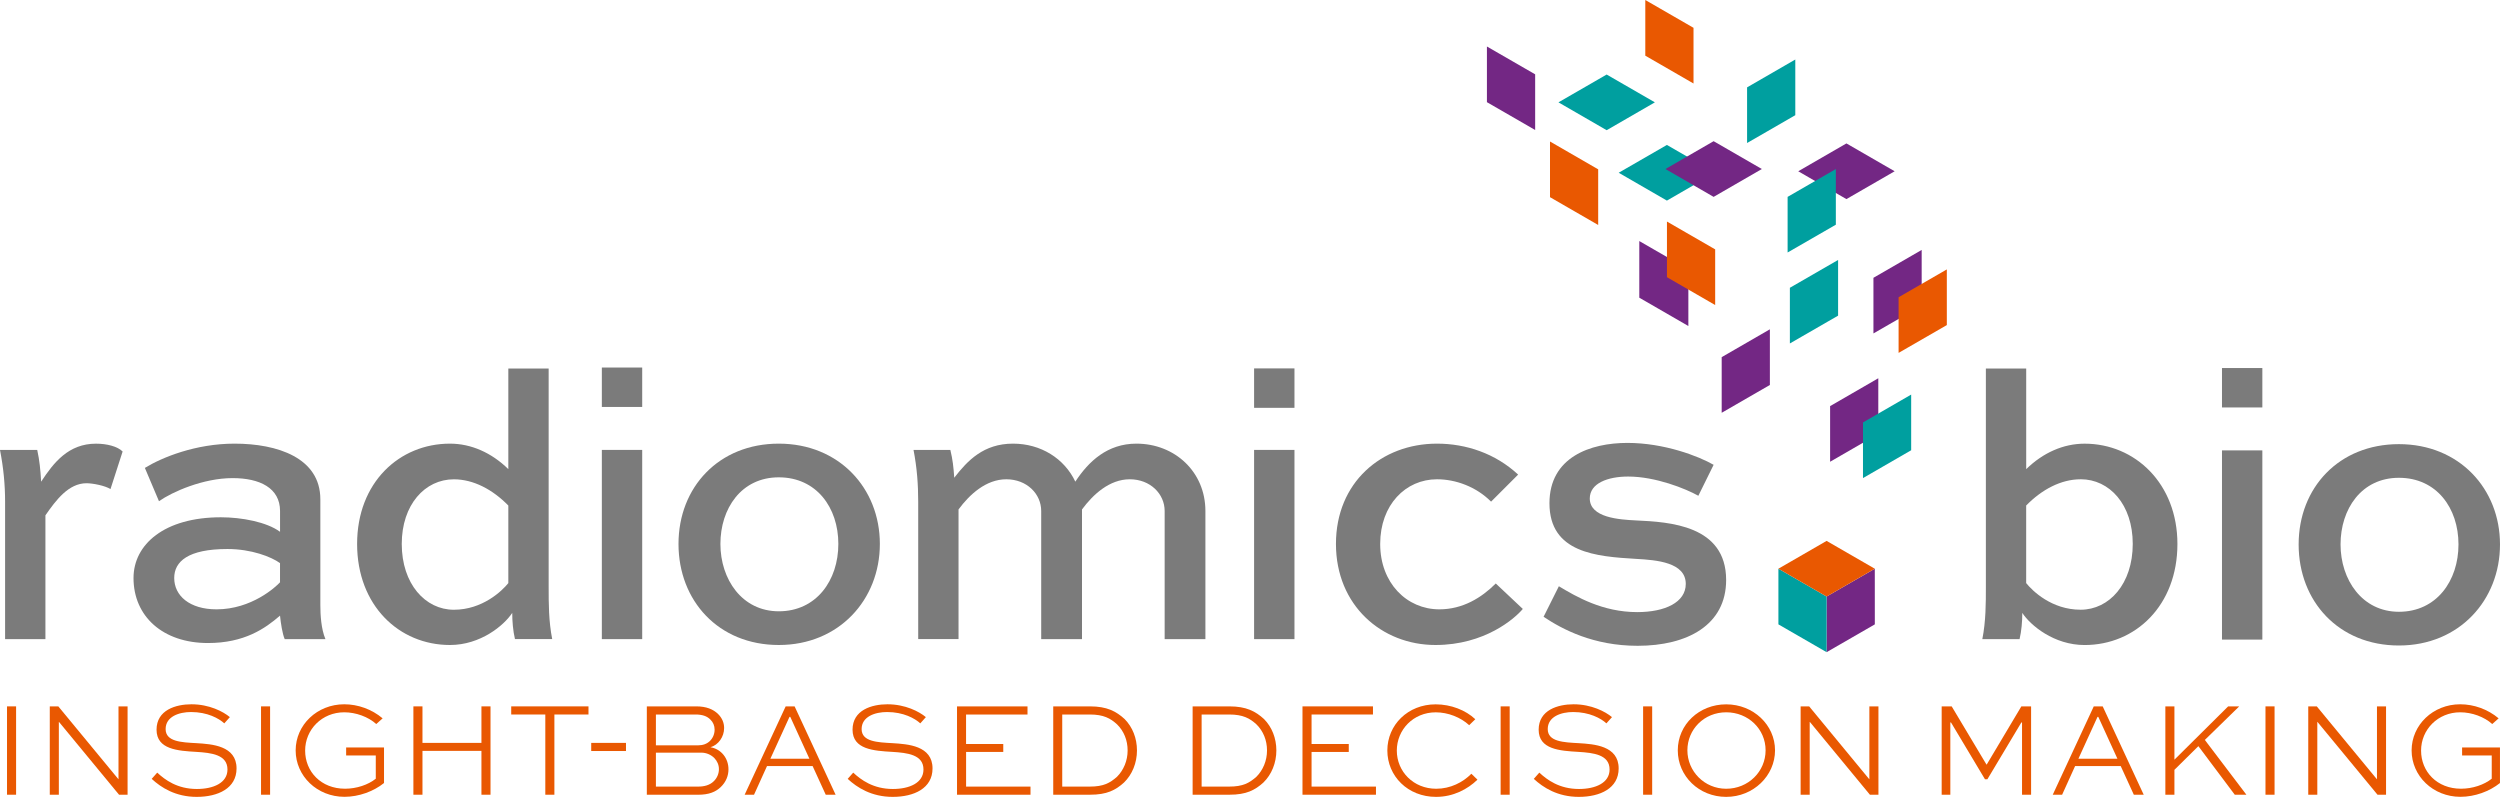 <svg width="160" height="51" viewBox="0 0 160 51" fill="none" xmlns="http://www.w3.org/2000/svg">
<g clip-path="url(#clip0_20200_75)">
<path d="M116.902 41.739V38.178L119.987 36.398L119.989 39.959L116.902 41.739Z" fill="#732784"/>
<path d="M116.902 41.739V38.178L113.818 36.398V39.959L116.902 41.739Z" fill="#009F9F"/>
<path d="M119.987 36.398L116.902 34.617L113.818 36.398L116.902 38.18L119.987 36.398Z" fill="#E95801"/>
<g style="mix-blend-mode:multiply">
<path d="M119.9 21.34V17.779L122.987 15.996V19.56L119.9 21.34Z" fill="#732784"/>
</g>
<g style="mix-blend-mode:multiply">
<path d="M110.188 26.418V22.857L113.272 21.075V24.638L110.188 26.418Z" fill="#732784"/>
</g>
<g style="mix-blend-mode:multiply">
<path d="M114.552 21.981V18.418L117.638 16.637V20.201L114.552 21.981Z" fill="#009F9F"/>
</g>
<g style="mix-blend-mode:multiply">
<path d="M117.127 29.552V25.991L120.211 24.208V27.771L117.127 29.552Z" fill="#732784"/>
</g>
<g style="mix-blend-mode:multiply">
<path d="M119.231 30.597V27.036L122.315 25.253V28.816L119.231 30.597Z" fill="#009F9F"/>
</g>
<g style="mix-blend-mode:multiply">
<path d="M121.51 22.585V19.024L124.597 17.242V20.805L121.51 22.585Z" fill="#E95801"/>
</g>
<g style="mix-blend-mode:multiply">
<path d="M98.25 8.32V4.757L95.163 2.976V6.539L98.25 8.32Z" fill="#732784"/>
</g>
<g style="mix-blend-mode:multiply">
<path d="M108.055 20.865V17.24L104.915 15.427V19.052L108.055 20.865Z" fill="#732784"/>
</g>
<g style="mix-blend-mode:multiply">
<path d="M109.771 19.523V15.96L106.685 14.179V17.74L109.771 19.523Z" fill="#E95801"/>
</g>
<g style="mix-blend-mode:multiply">
<path d="M108.385 5.344V1.78L105.299 0V3.563L108.385 5.344Z" fill="#E95801"/>
</g>
<g style="mix-blend-mode:multiply">
<path d="M102.284 14.399V10.838L99.2 9.056V12.619L102.284 14.399Z" fill="#E95801"/>
</g>
<g style="mix-blend-mode:multiply">
<path d="M121.258 10.961L118.171 9.179L115.087 10.961L118.171 12.742L121.258 10.961Z" fill="#732784"/>
</g>
<g style="mix-blend-mode:multiply">
<path d="M105.912 6.55L102.826 4.77L99.741 6.55L102.826 8.333L105.912 6.55Z" fill="#009F9F"/>
</g>
<g style="mix-blend-mode:multiply">
<path d="M109.767 11.056L106.682 9.276L103.596 11.056L106.682 12.839L109.767 11.056Z" fill="#009F9F"/>
</g>
<g style="mix-blend-mode:multiply">
<path d="M112.758 10.817L109.672 9.036L106.588 10.817L109.672 12.6L112.758 10.817Z" fill="#732784"/>
</g>
<g style="mix-blend-mode:multiply">
<path d="M111.813 9.153V5.592L114.899 3.809V7.372L111.813 9.153Z" fill="#009F9F"/>
</g>
<g style="mix-blend-mode:multiply">
<path d="M114.407 16.16V12.6L117.494 10.819V14.38L114.407 16.16Z" fill="#009F9F"/>
</g>
<path d="M0.449 50.862V45.208H1.03V50.862H0.449Z" fill="#E95801"/>
<path d="M8.165 45.208V50.862H7.619L3.775 46.202H3.766V50.862H3.186V45.208H3.732L7.576 49.867H7.584V45.208H8.165Z" fill="#E95801"/>
<path d="M14.357 46.297C14.012 45.978 13.276 45.57 12.227 45.57C11.465 45.57 10.6 45.855 10.6 46.662C10.6 47.469 11.612 47.51 12.575 47.562C13.552 47.623 15.139 47.717 15.139 49.181C15.139 50.454 13.951 51 12.592 51C11.232 51 10.306 50.402 9.708 49.847L10.062 49.448C10.556 49.908 11.344 50.495 12.6 50.495C13.656 50.495 14.558 50.106 14.558 49.248C14.558 48.296 13.528 48.181 12.575 48.121C11.379 48.052 10.019 47.966 10.019 46.701C10.019 45.436 11.258 45.074 12.253 45.074C13.397 45.074 14.288 45.542 14.711 45.896L14.355 46.295L14.357 46.297Z" fill="#E95801"/>
<path d="M16.706 50.862V45.208H17.286V50.862H16.706Z" fill="#E95801"/>
<path d="M24.083 46.34C23.563 45.872 22.775 45.587 22.03 45.587C20.61 45.587 19.529 46.686 19.529 48.037C19.529 49.388 20.55 50.478 22.084 50.478C22.82 50.478 23.565 50.227 24.05 49.837V48.348H22.153V47.836H24.577V50.113C23.91 50.65 22.967 50.996 22.047 50.996C20.291 50.996 18.922 49.662 18.922 48.026C18.922 46.39 20.299 45.074 22.03 45.074C22.913 45.074 23.798 45.393 24.488 45.974L24.081 46.338L24.083 46.34Z" fill="#E95801"/>
<path d="M26.457 50.862V45.208H27.038V47.545H30.812V45.208H31.393V50.862H30.812V48.056H27.038V50.862H26.457Z" fill="#E95801"/>
<path d="M32.718 45.208H37.663V45.728H35.481V50.862H34.9V45.728H32.718V45.208Z" fill="#E95801"/>
<path d="M37.838 47.545H40.063V48.065H37.838V47.545Z" fill="#E95801"/>
<path d="M41.397 50.862V45.208H44.568C45.191 45.208 45.649 45.389 45.962 45.702C46.204 45.943 46.344 46.248 46.344 46.593C46.344 47.156 45.979 47.674 45.47 47.823C46.171 47.944 46.622 48.542 46.622 49.235C46.622 49.634 46.476 50.04 46.12 50.379C45.8 50.681 45.375 50.864 44.673 50.864H41.399L41.397 50.862ZM41.978 45.725V47.7H44.697C44.991 47.7 45.252 47.605 45.442 47.415C45.632 47.225 45.735 46.964 45.735 46.697C45.735 46.446 45.64 46.22 45.468 46.056C45.243 45.822 44.93 45.728 44.507 45.728H41.978V45.725ZM41.978 48.169V50.342H44.688C45.062 50.342 45.425 50.255 45.684 49.996C45.899 49.789 46.011 49.502 46.011 49.226C46.011 48.95 45.899 48.706 45.718 48.516C45.511 48.309 45.215 48.169 44.878 48.169H41.978Z" fill="#E95801"/>
<path d="M47.658 50.862L50.283 45.208H50.855L53.479 50.862H52.847L52.007 49.027H49.089L48.258 50.862H47.66H47.658ZM49.305 48.557H51.8L50.579 45.881H50.527L49.305 48.557Z" fill="#E95801"/>
<path d="M58.901 46.297C58.556 45.978 57.82 45.57 56.771 45.57C56.009 45.57 55.144 45.855 55.144 46.662C55.144 47.469 56.156 47.51 57.118 47.562C58.096 47.623 59.682 47.717 59.682 49.181C59.682 50.454 58.495 51 57.136 51C55.776 51 54.85 50.402 54.252 49.847L54.606 49.448C55.1 49.908 55.888 50.495 57.144 50.495C58.2 50.495 59.102 50.106 59.102 49.248C59.102 48.296 58.072 48.181 57.118 48.121C55.923 48.052 54.563 47.966 54.563 46.701C54.563 45.436 55.802 45.074 56.797 45.074C57.941 45.074 58.832 45.542 59.255 45.896L58.899 46.295L58.901 46.297Z" fill="#E95801"/>
<path d="M64.211 48.125H61.83V50.342H65.952V50.862H61.249V45.208H65.76V45.728H61.828V47.616H64.209V48.127L64.211 48.125Z" fill="#E95801"/>
<path d="M67.407 50.862V45.208H69.762C70.837 45.208 71.433 45.52 71.978 46.021C72.481 46.533 72.766 47.243 72.766 48.03C72.766 48.818 72.464 49.571 71.935 50.083C71.398 50.568 70.845 50.862 69.762 50.862H67.407ZM69.745 50.342C70.636 50.342 71.035 50.109 71.484 49.718C71.909 49.293 72.168 48.689 72.168 48.03C72.168 47.372 71.927 46.792 71.501 46.369C71.068 45.969 70.627 45.728 69.743 45.728H67.983V50.344H69.743L69.745 50.342Z" fill="#E95801"/>
<path d="M76.328 50.862V45.208H78.682C79.757 45.208 80.353 45.52 80.899 46.021C81.402 46.533 81.687 47.243 81.687 48.03C81.687 48.818 81.385 49.571 80.856 50.083C80.318 50.568 79.766 50.862 78.682 50.862H76.328ZM78.665 50.342C79.556 50.342 79.956 50.109 80.405 49.718C80.83 49.293 81.089 48.689 81.089 48.03C81.089 47.372 80.847 46.792 80.422 46.369C79.988 45.969 79.548 45.728 78.663 45.728H76.904V50.344H78.663L78.665 50.342Z" fill="#E95801"/>
<path d="M86.321 48.125H83.94V50.342H88.062V50.862H83.359V45.208H87.87V45.728H83.94V47.616H86.321V48.127V48.125Z" fill="#E95801"/>
<path d="M94.557 49.899C93.933 50.506 93.016 51 91.906 51C90.096 51 88.79 49.666 88.79 48.03C88.79 46.394 90.106 45.078 91.881 45.078C92.867 45.078 93.804 45.451 94.419 46.03L94.028 46.412C93.482 45.909 92.677 45.589 91.889 45.589C90.452 45.589 89.396 46.699 89.396 48.039C89.396 49.379 90.46 50.48 91.917 50.48C92.826 50.48 93.622 50.072 94.168 49.52L94.557 49.899Z" fill="#E95801"/>
<path d="M96.04 50.862V45.208H96.62V50.862H96.04Z" fill="#E95801"/>
<path d="M102.813 46.297C102.467 45.978 101.731 45.57 100.682 45.57C99.92 45.57 99.055 45.855 99.055 46.662C99.055 47.469 100.067 47.51 101.03 47.562C102.008 47.623 103.594 47.717 103.594 49.181C103.594 50.454 102.407 51 101.047 51C99.687 51 98.761 50.402 98.163 49.847L98.517 49.448C99.012 49.908 99.799 50.495 101.056 50.495C102.111 50.495 103.013 50.106 103.013 49.248C103.013 48.296 101.984 48.181 101.03 48.121C99.834 48.052 98.474 47.966 98.474 46.701C98.474 45.436 99.713 45.074 100.708 45.074C101.85 45.074 102.744 45.542 103.167 45.896L102.81 46.295L102.813 46.297Z" fill="#E95801"/>
<path d="M105.159 50.862V45.208H105.739V50.862H105.159Z" fill="#E95801"/>
<path d="M110.477 45.078C112.216 45.078 113.602 46.394 113.602 48.022C113.602 49.649 112.216 51 110.477 51C108.737 51 107.378 49.675 107.378 48.022C107.378 46.368 108.746 45.078 110.477 45.078ZM110.477 50.48C111.888 50.48 112.998 49.379 112.998 48.02C112.998 46.66 111.888 45.587 110.477 45.587C109.065 45.587 107.993 46.677 107.993 48.02C107.993 49.362 109.083 50.48 110.477 50.48Z" fill="#E95801"/>
<path d="M120.22 45.208V50.862H119.674L115.83 46.202H115.821V50.862H115.24V45.208H115.786L119.63 49.867H119.639V45.208H120.22Z" fill="#E95801"/>
<path d="M129.41 50.862V46.237H129.367L127.193 49.873H127.038L124.864 46.237H124.821V50.862H124.267V45.208H124.908L127.133 48.93H127.15L129.367 45.208H129.99V50.862H129.41Z" fill="#E95801"/>
<path d="M131.376 50.862L134.001 45.208H134.573L137.197 50.862H136.565L135.725 49.027H132.807L131.976 50.862H131.378H131.376ZM133.021 48.557H135.514L134.292 45.881H134.24L133.019 48.557H133.021Z" fill="#E95801"/>
<path d="M143.31 45.208L141.11 47.355L143.769 50.862H143.025L140.696 47.754L139.163 49.269V50.862H138.583V45.208H139.163V48.62L142.602 45.208H143.312H143.31Z" fill="#E95801"/>
<path d="M144.991 50.862V45.208H145.572V50.862H144.991Z" fill="#E95801"/>
<path d="M152.707 45.208V50.862H152.161L148.317 46.202H148.308V50.862H147.728V45.208H148.274L152.118 49.867H152.126V45.208H152.707Z" fill="#E95801"/>
<path d="M159.506 46.34C158.986 45.872 158.198 45.587 157.453 45.587C156.033 45.587 154.949 46.686 154.949 48.037C154.949 49.388 155.97 50.478 157.505 50.478C158.241 50.478 158.986 50.227 159.471 49.837V48.348H157.574V47.836H159.998V50.113C159.331 50.65 158.388 50.996 157.468 50.996C155.709 50.996 154.343 49.662 154.343 48.026C154.343 46.39 155.72 45.074 157.451 45.074C158.334 45.074 159.219 45.393 159.912 45.974L159.504 46.338L159.506 46.34Z" fill="#E95801"/>
<path d="M2.907 32.981V40.904H0.326V32.105C0.326 31.026 0.224 29.949 0 28.797H2.383C2.534 29.498 2.584 30.025 2.633 30.828C3.436 29.599 4.388 28.395 6.143 28.395C6.844 28.395 7.522 28.57 7.848 28.896L7.071 31.302C6.719 31.076 5.918 30.927 5.54 30.927C4.388 30.927 3.585 32.006 2.907 32.981Z" fill="#7B7B7B"/>
<path d="M9.27 29.947C10.373 29.269 12.529 28.393 15.011 28.393C17.744 28.393 20.502 29.295 20.502 31.954V38.722C20.502 39.35 20.552 40.252 20.828 40.904H18.221C18.07 40.552 17.97 39.877 17.921 39.4C16.969 40.226 15.639 41.154 13.308 41.154C10.425 41.154 8.545 39.449 8.545 36.993C8.545 34.837 10.526 33.106 14.137 33.106C15.467 33.106 17.07 33.407 17.923 34.035V32.705C17.923 31.227 16.619 30.599 14.888 30.599C13.008 30.599 11.027 31.477 10.174 32.077L9.272 29.947H9.27ZM17.921 37.267V36.039C17.368 35.638 16.09 35.137 14.56 35.137C12.028 35.137 11.15 35.94 11.15 36.993C11.15 38.122 12.128 38.998 13.859 38.998C16.114 38.998 17.67 37.544 17.921 37.267Z" fill="#7B7B7B"/>
<path d="M32.958 40.904C32.833 40.377 32.783 39.752 32.783 39.225C32.256 40.028 30.752 41.28 28.797 41.28C25.538 41.28 22.855 38.748 22.855 34.812C22.855 30.875 25.563 28.393 28.797 28.393C30.15 28.393 31.453 28.969 32.533 30.023V23.585H35.114V37.568C35.114 38.621 35.114 39.749 35.341 40.902H32.958V40.904ZM25.712 34.812C25.712 37.369 27.217 39.024 29.047 39.024C30.877 39.024 32.131 37.82 32.533 37.319V32.355C31.529 31.328 30.301 30.676 29.047 30.676C27.191 30.676 25.712 32.306 25.712 34.814V34.812Z" fill="#7B7B7B"/>
<path d="M38.518 40.904V28.794H41.101V40.904H38.518Z" fill="#7B7B7B"/>
<path d="M49.843 28.393C53.704 28.393 56.311 31.25 56.311 34.812C56.311 38.373 53.704 41.28 49.843 41.28C45.981 41.28 43.424 38.446 43.424 34.812C43.424 31.177 46.007 28.393 49.843 28.393ZM49.843 39.123C52.249 39.123 53.654 37.142 53.654 34.812C53.654 32.481 52.249 30.549 49.843 30.549C47.436 30.549 46.106 32.554 46.106 34.812C46.106 37.069 47.486 39.123 49.843 39.123Z" fill="#7B7B7B"/>
<path d="M69.244 40.904H66.637V32.705C66.637 31.602 65.709 30.674 64.405 30.674C63.101 30.674 62.048 31.652 61.346 32.604V40.902H58.765V32.103C58.765 31.024 58.69 29.947 58.465 28.794H60.822C60.973 29.42 61.023 29.874 61.072 30.575C61.925 29.472 62.952 28.393 64.834 28.393C66.615 28.393 68.119 29.345 68.821 30.825C69.673 29.522 70.878 28.393 72.732 28.393C75.188 28.393 77.146 30.197 77.146 32.705V40.904H74.538V32.705C74.538 31.602 73.61 30.674 72.307 30.674C71.003 30.674 69.95 31.652 69.248 32.604V40.902L69.244 40.904Z" fill="#7B7B7B"/>
<path d="M80.262 40.904V28.794H82.846V40.904H80.262Z" fill="#7B7B7B"/>
<path d="M95.427 32.103C94.475 31.151 93.171 30.674 91.967 30.674C89.962 30.674 88.332 32.304 88.332 34.812C88.332 37.319 90.037 38.998 92.118 38.998C93.622 38.998 94.827 38.247 95.729 37.343L97.46 38.972C96.959 39.575 95.028 41.28 91.87 41.28C88.434 41.28 85.501 38.748 85.501 34.812C85.501 30.875 88.41 28.393 91.969 28.393C93.825 28.393 95.705 29.019 97.16 30.374L95.429 32.105L95.427 32.103Z" fill="#7B7B7B"/>
<path d="M108.69 31.727C107.887 31.276 105.957 30.499 104.203 30.499C102.899 30.499 101.746 30.927 101.746 31.902C101.746 33.13 103.626 33.255 104.705 33.307C106.836 33.407 110.473 33.607 110.473 37.119C110.473 40.002 107.99 41.331 104.807 41.331C101.973 41.331 99.994 40.278 98.789 39.475L99.767 37.52C100.896 38.198 102.575 39.175 104.781 39.175C106.562 39.175 107.889 38.55 107.889 37.371C107.889 35.992 106.033 35.841 104.705 35.768C102.174 35.617 99.165 35.392 99.165 32.207C99.165 29.248 101.798 28.346 104.155 28.346C106.512 28.346 108.718 29.198 109.672 29.748L108.694 31.73L108.69 31.727Z" fill="#7B7B7B"/>
<path d="M82.846 23.578H80.262V26.101H82.846V23.578Z" fill="#7B7B7B"/>
<path d="M41.101 23.522H38.518V26.045H41.101V23.522Z" fill="#7B7B7B"/>
<path d="M126.869 40.904C127.096 39.752 127.096 38.623 127.096 37.57V23.587H129.677V30.025C130.757 28.971 132.06 28.395 133.414 28.395C136.649 28.395 139.355 30.953 139.355 34.814C139.355 38.75 136.673 41.282 133.414 41.282C131.458 41.282 129.954 40.028 129.427 39.227C129.427 39.754 129.377 40.38 129.252 40.906H126.869V40.904ZM133.161 30.674C131.907 30.674 130.679 31.326 129.675 32.353V37.317C130.077 37.818 131.305 39.022 133.161 39.022C134.991 39.022 136.496 37.367 136.496 34.809C136.496 32.301 135.017 30.672 133.161 30.672V30.674Z" fill="#7B7B7B"/>
<path d="M142.207 40.934V28.825H144.79V40.934H142.207Z" fill="#7B7B7B"/>
<path d="M153.531 28.425C157.393 28.425 160 31.283 160 34.844C160 38.405 157.393 41.312 153.531 41.312C149.67 41.312 147.113 38.478 147.113 34.844C147.113 31.209 149.696 28.425 153.531 28.425ZM153.531 39.154C155.938 39.154 157.343 37.172 157.343 34.842C157.343 32.511 155.938 30.579 153.531 30.579C151.125 30.579 149.795 32.584 149.795 34.842C149.795 37.099 151.175 39.154 153.531 39.154Z" fill="#7B7B7B"/>
<path d="M144.79 23.554H142.207V26.077H144.79V23.554Z" fill="#7B7B7B"/>
</g>
<defs>
<clipPath id="clip0_20200_75">
<rect width="160" height="51" fill="white"/>
</clipPath>
</defs>
</svg>
